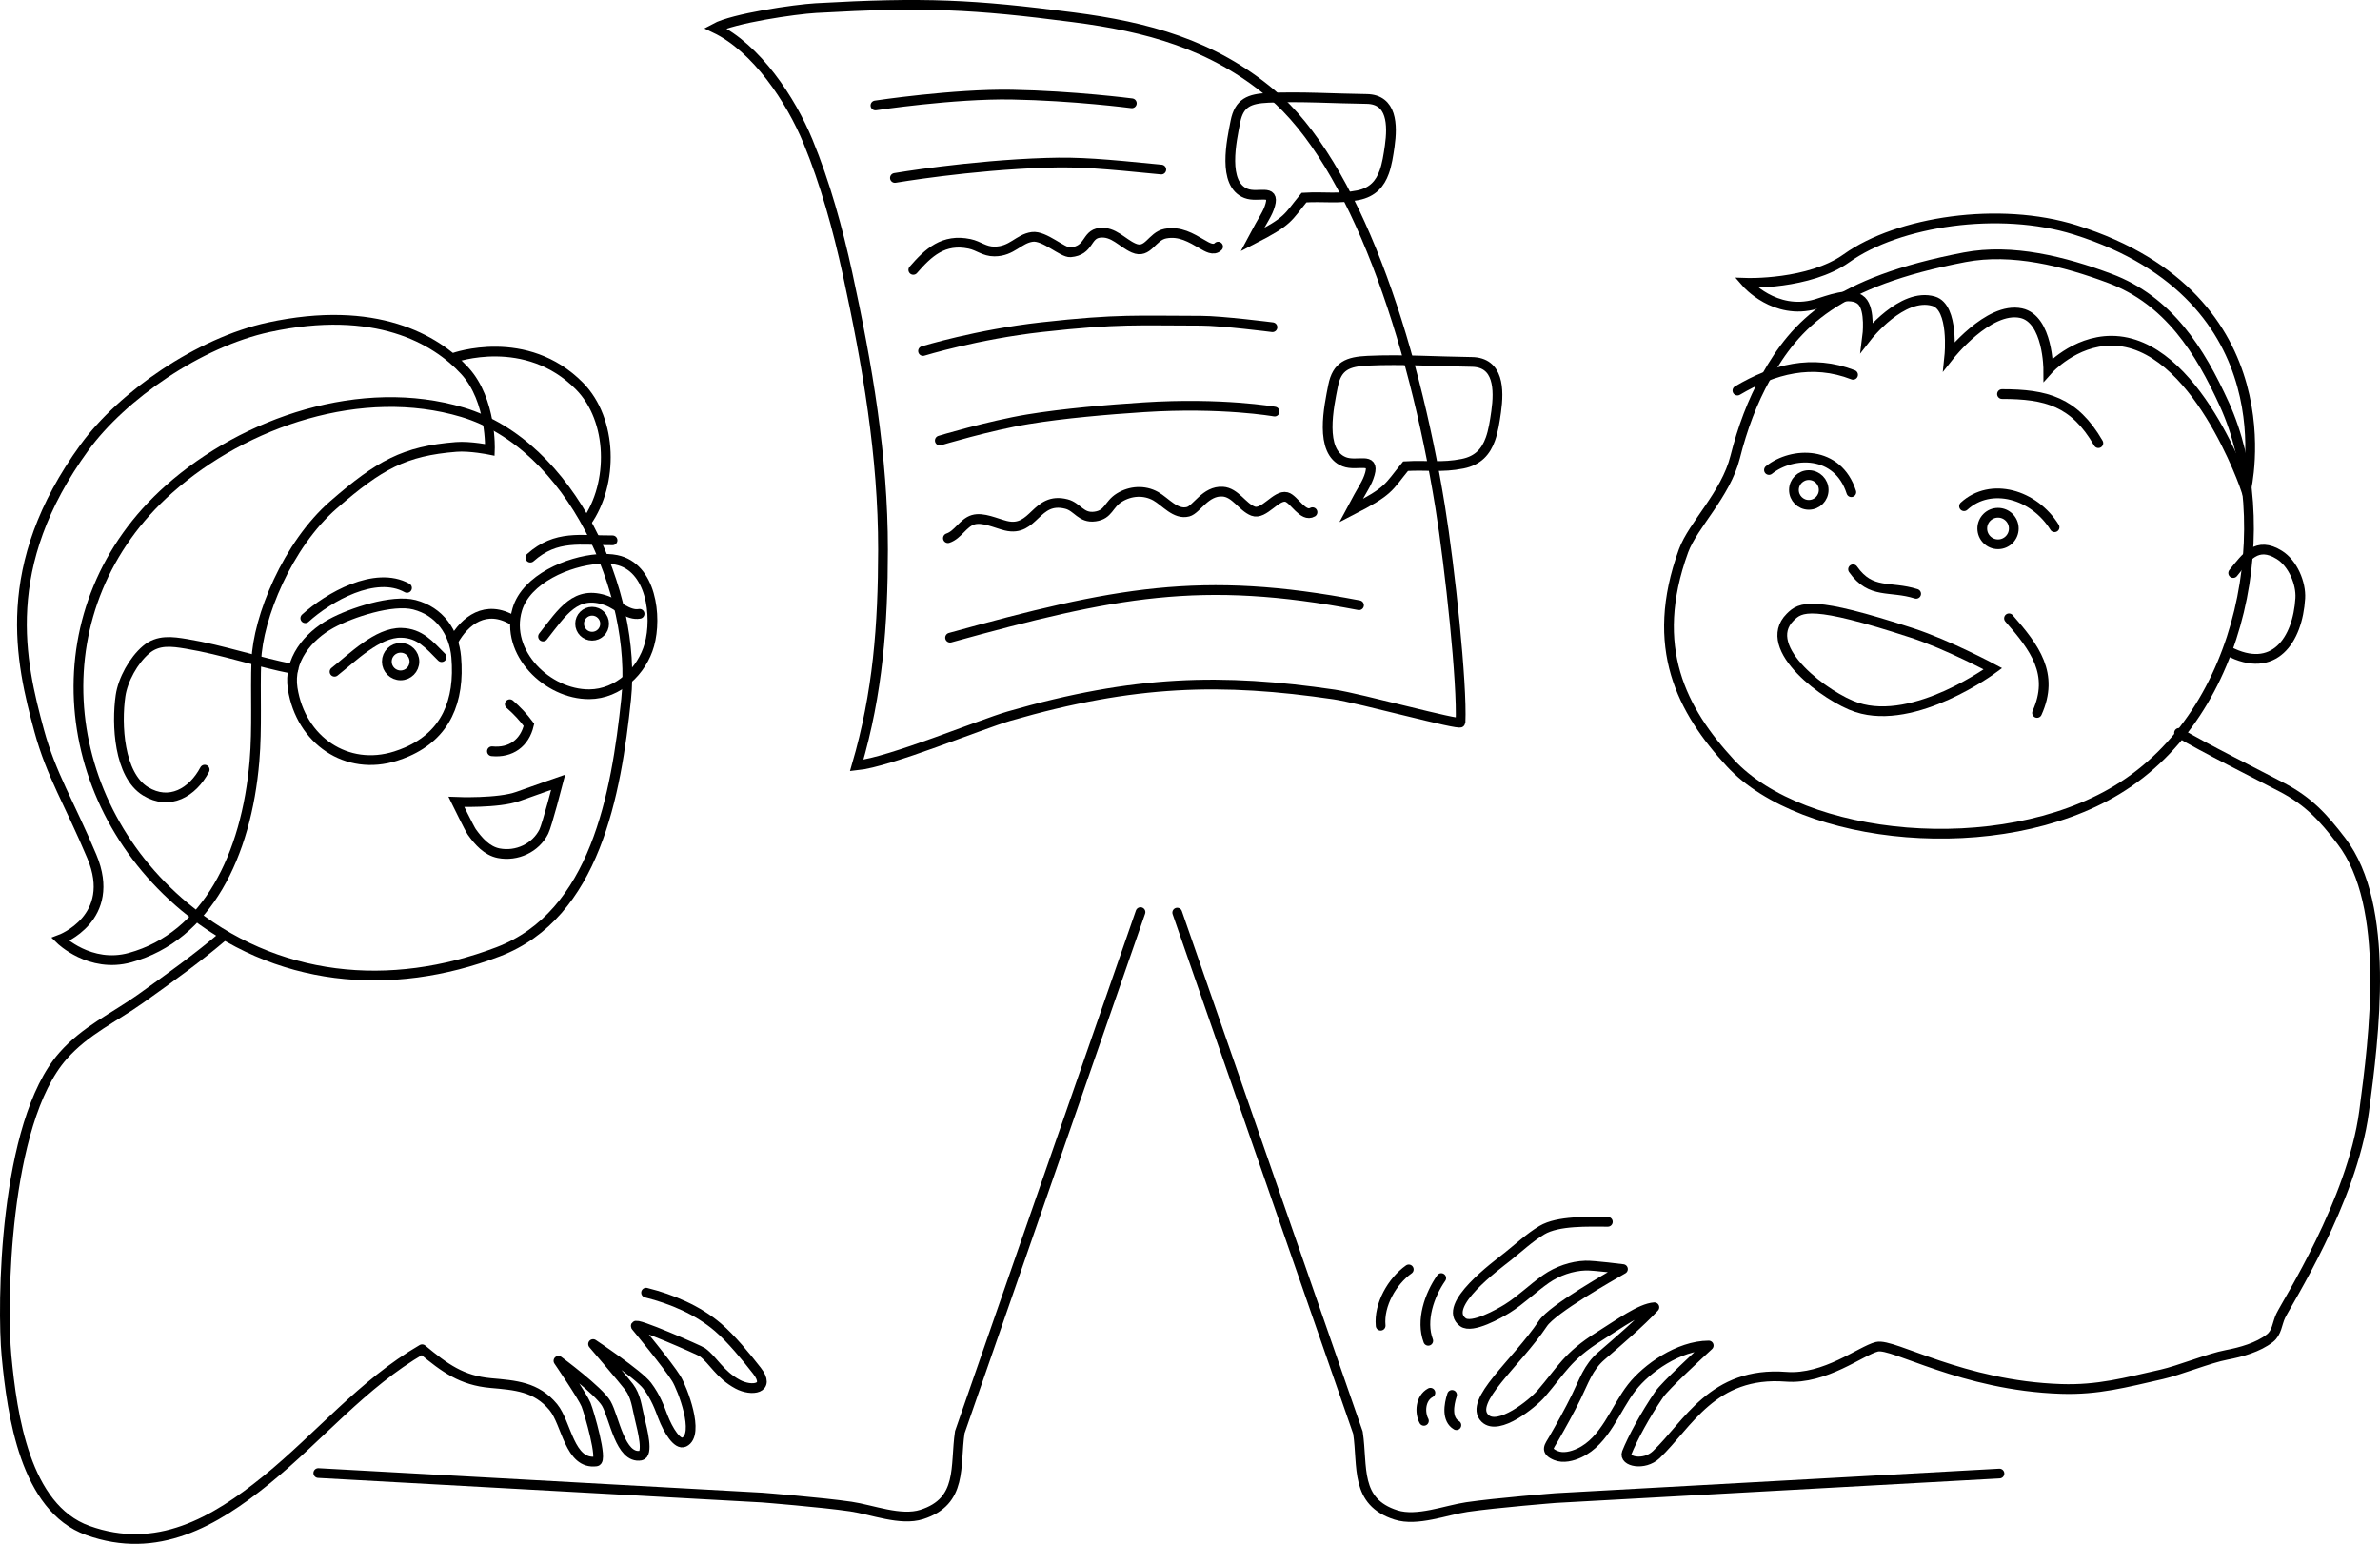 <?xml version="1.0" encoding="utf-8"?>
<!-- Generator: Adobe Illustrator 15.0.0, SVG Export Plug-In . SVG Version: 6.00 Build 0)  -->
<!DOCTYPE svg PUBLIC "-//W3C//DTD SVG 1.1//EN" "http://www.w3.org/Graphics/SVG/1.1/DTD/svg11.dtd">
<svg version="1.1" id="Layer_1" xmlns="http://www.w3.org/2000/svg" xmlns:xlink="http://www.w3.org/1999/xlink" x="0px" y="0px"
	 width="733.32px" height="475.735px" viewBox="0 0 733.32 475.735" style="enable-background:new 0 0 733.32 475.735;"
	 xml:space="preserve">
<style type="text/css">
<![CDATA[
	.st0{fill:none;stroke:#000000;stroke-width:3;stroke-linecap:round;stroke-linejoin:round;stroke-miterlimit:10;}
	.st1{fill:none;stroke:#000000;stroke-width:2.7;stroke-linecap:round;stroke-miterlimit:10;}
	.st2{fill:none;stroke:#000000;stroke-width:3;stroke-linecap:round;stroke-miterlimit:10;}
]]>
</style>
<path class="st2" d="M616.069,454.065l-80.52,4.446l-56.229,3.107c0,0-18.278,1.446-27.347,2.774
	c-6.487,0.95-15.319,4.51-21.838,2.437c-12.764-4.06-10.164-14.856-11.728-25.347l-55.68-160.266"/>
<path class="st2" d="M98.069,453.913l80.52,4.445l56.229,3.108c0,0,18.278,1.446,27.347,2.774c6.488,0.949,15.319,4.51,21.838,2.437
	c12.764-4.06,10.164-14.856,11.728-25.347l55.68-160.266"/>
<path class="st2" d="M261.164,84.426c6.053,27.873,10.934,56.164,10.905,84.934c-0.023,23.241-1.561,44.143-8.114,66.518
	c10.281-1.048,38.114-12.65,46.927-15.198c38.688-11.183,65.732-11.731,100.188-6.683c7.877,1.154,38.894,9.675,38.943,8.61
	c0.557-11.86-3.228-47.546-6.276-66.444c-8.334-51.666-26.334-105.666-52.044-127.287c-18.191-15.297-38.434-20.623-60.956-23.545
	c-30.833-4-45.853-4.727-79.334-2.834c-6.522,0.369-25.499,3.166-31.071,6.186c12.732,6.068,23.338,22.066,28.638,34.939
	C254.22,56.376,258.129,70.442,261.164,84.426z"/>
<path class="st2" d="M56.88,279.429c27.99,23.353,63.549,26.465,96.584,13.869c29.999-11.438,36.39-48.791,39.454-77.798
	c3.464-32.789-16.976-78.487-50.411-88.471c-30.936-9.235-66.924,2.824-90.452,23.72C11.94,186.375,16.467,245.712,56.88,279.429z"
	/>
<path class="st2" d="M125.437,231.667c11.867-5.198,16.306-15.541,15.133-29.195c-0.658-7.666-5.091-14.084-12.879-16.113
	c-6.776-1.766-19.517,2.432-25.608,5.766c-7.231,3.958-13.273,11.324-11.908,20.02c2.518,16.029,16.688,25.628,31.734,20.846
	C123.15,232.594,124.326,232.153,125.437,231.667z"/>
<path class="st2" d="M184.157,172.272c-8.913,0.666-22.001,6.053-24.792,15.561c-3.889,13.254,9.292,26.188,22.228,26.095
	c8.928-0.063,16.246-7.195,18.484-15.21c2.436-8.726,0.635-24.002-10.146-26.193C188.284,172.188,186.3,172.112,184.157,172.272z"/>
<path class="st2" d="M157.069,216.997c2.211,1.904,4.181,4.021,5.91,6.35c-1.309,5.619-5.589,8.734-11.41,8.15"/>
<path class="st2" d="M103.069,206.997c5.44-4.264,13.239-12.182,20.594-11.995c5.766,0.146,8.607,3.696,12.406,7.495"/>
<path class="st2" d="M197.069,189.143c-3.514,0.662-6.896-2.87-10.063-4.023c-9.61-3.5-13.724,3.459-19.688,11.023"/>
<circle class="st2" cx="123.437" cy="203.864" r="4.25"/>
<path class="st1" d="M186.286,192.198c0,2.125-1.723,3.849-3.85,3.849s-3.85-1.724-3.85-3.849c0-2.129,1.723-3.851,3.85-3.851
	S186.286,190.069,186.286,192.198z"/>
<path class="st2" d="M158.07,191.163c-8.334-5-14.859,0.051-18.334,6.334"/>
<path class="st2" d="M82.808,100.848c32.887-7.102,51.422,3.631,60.387,13.398c8.375,9.125,7.75,24.375,7.75,24.375
	s-6.108-1.244-10.381-0.902c-15.994,1.277-23.653,5.54-37.744,17.777c-14.25,12.375-23.375,34.75-23.839,48.102
	c-0.354,10.186,0.297,20.655-0.57,30.899c-2.466,29.124-14.688,54.061-38.333,60.591c-12.341,3.408-21.508-5.592-21.508-5.592
	s17.718-6.548,9.729-25.575c-6.896-16.425-12.554-25.217-16.229-38.758c-5.766-21.234-12.667-50.667,14-87.333
	C37.593,121.986,61.265,105.5,82.808,100.848z"/>
<path class="st2" d="M180.736,160.831c8.369-11.823,8.066-31.445-2.167-41.834c-16.5-16.75-38.75-8.75-38.75-8.75"/>
<path class="st2" d="M90.402,206.163c-11.063-2.14-21.697-5.894-32.909-7.749c-4.52-0.748-8.786-1.358-12.507,1.808
	c-3.824,3.254-7.123,9.198-7.85,14.176c-1.274,8.739-0.525,24.397,7.699,29.432c7.366,4.509,14.479,0.412,18.233-6.665"/>
<path class="st2" d="M197.805,399.415"/>
<path class="st2" d="M544.127,116.229c-4.184,7.452-7.268,15.77-9.499,24.639c-2.896,11.517-13.026,20.952-15.906,28.87
	c-10.841,29.811-0.454,49.254,14.458,65.404c22.132,23.969,82.826,30.195,119.102,8.261c39.969-24.166,49.326-83.1,33.129-118.732
	c-7.593-16.706-17.266-32.113-35.368-38.893c-13.988-5.239-30.064-9.303-44.699-6.504
	C565.563,86.882,553.327,99.839,544.127,116.229z"/>
<path class="st2" d="M551.573,190.184c-9.503,9.506,11.361,24.804,20.551,27.799c17.959,5.853,41.937-11.903,41.937-11.903
	s-13.899-7.438-25.021-11.068C558.175,184.939,554.812,186.944,551.573,190.184z"/>
<path class="st2" d="M590.396,182.978c-8.124-2.573-13.911,0.293-19.435-7.558"/>
<path class="st2" d="M633.046,162.463c-6.3-10.156-19.616-14.037-27.893-6.479"/>
<circle class="st2" cx="615.627" cy="162.859" r="4.859"/>
<circle class="st2" cx="557.322" cy="150.982" r="4.584"/>
<path class="st2" d="M570.422,151.666c-4.139-12.957-18.175-12.597-25.375-6.838"/>
<path class="st2" d="M616.85,121.433c13.612,0,22.281,2.312,29.693,15.116"/>
<path class="st2" d="M535.331,120.353c11.185-6.632,23.011-9.755,35.631-4.858"/>
<path class="st2" d="M619.009,190.536c7.929,9.055,14.062,17.138,8.638,29.153"/>
<path class="st2" d="M692.069,150.997c0,0-15.5-46-41.5-46c-11.511,0-19.453,8.91-19.453,8.91s-0.024-15.62-8.38-17.41
	c-10.078-2.16-22.111,13.15-22.111,13.15s1.542-14.939-4.829-16.826c-9.718-2.879-20.482,10.915-20.482,10.915
	s1.082-8.299-1.724-11.023c-3.28-3.184-10.577-0.011-14.145,1.008c-12.597,3.599-21.375-6.557-21.375-6.557
	s19.333,0.667,30.91-7.611c15.868-11.347,47.09-16.055,70.423-8.722C706.282,91.85,692.069,150.997,692.069,150.997z"/>
<path class="st0" d="M671.403,225.83c7.224,4.35,24.166,12.815,31.833,16.85c8.149,4.288,12.654,9.266,18.187,16.484
	c15.285,19.944,10.07,60.217,6.989,83.374c-3.675,27.626-23.811,58.955-25.701,62.959c-1.127,2.388-1.109,5.141-3.316,6.865
	c-3.643,2.847-8.924,4.305-13.324,5.135c-5.476,1.032-14.575,4.773-20,6c-11.199,2.53-19.642,4.872-31,4.5
	c-30.5-1-51.75-14.21-56.75-13c-4.869,1.179-15.994,10.178-28,9.25c-22.667-1.751-30.25,14.75-40,24
	c-3.739,3.547-10.146,2.113-9.083-0.583c1.678-4.259,5.719-11.772,10-18c1.833-2.667,12.474-12.483,15.243-15.048
	c-9.342,0.04-19.159,7.131-23.659,12.881c-5.107,6.525-8.18,16.521-16.25,20.25c-2.105,0.973-4.909,1.724-7.184,0.768
	c-3.481-1.465-2.047-2.775-0.724-5.092c2.521-4.411,4.79-8.471,6.991-12.942c2.367-4.808,3.691-9.161,7.75-12.649
	c4.721-4.06,12.124-10.43,16.333-15c-4.229,0.261-10.917,5.166-16.917,8.916c-9.955,6.222-11.75,10.5-17.959,17.691
	c-2.64,3.058-13.164,11.631-17.3,7.624c-5.368-5.202,9.714-17.04,17.842-29.232c3-4.5,20.98-14.649,24.658-16.765
	c0,0-9.012-1.158-11.552-1.079c-4.201,0.13-8.648,1.688-12.107,4.088c-4.15,2.88-7.828,6.573-11.999,9.164
	c-2.416,1.501-10.845,6.301-13.671,4.193c-6.753-5.034,10.458-17.563,13.737-20.176c3.378-2.691,6.886-5.967,10.592-8.174
	c5.028-2.995,14.242-2.585,20.343-2.585"/>
<path class="st0" d="M199.069,398.33c8,2,15.976,5.398,22.111,10.642c4.123,3.522,8.734,9.176,12.023,13.388
	c4.43,5.673-1.629,6.473-5.876,4.204c-5.592-2.988-7.508-7.399-10.925-9.899c-0.785-0.574-21.177-9.534-20.5-8
	c0,0,10.01,12.092,12.5,16.167c1.833,3,7.333,17.167,2.417,19.541c-2.098,1.013-4.941-3.602-6.583-7.874
	c-1.015-2.64-2.104-5.86-4.833-9.5c-2.625-3.5-16.667-12.833-16.667-12.833s9.527,11.135,11.083,13.207
	c2.162,2.877,2.372,6.001,3.25,9.625c1,4.125,2.75,11.125,0.352,11.538c-6.328,1.09-8.14-11.775-10.602-16.038
	c-2.294-3.977-14.75-13.166-14.75-13.166s7.5,11,8.5,13.5s5.245,17.227,3.167,17.5c-8.308,1.098-9.113-11.729-13.241-16.719
	c-5.254-6.351-11.727-6.748-19.3-7.43c-8.932-0.805-14.127-4.599-21.132-10.416c-18.449,10.722-31.514,26.871-47.857,40.16
	c-16.166,13.146-33.9,23.333-55.17,15.669c-19.327-6.965-23.303-35.611-25.027-53.75c-1.453-15.271-0.939-71.682,17.411-92.497
	c6.957-7.892,15.658-11.731,23.88-17.595c8.554-6.101,17.374-12.38,25.436-19.257"/>
<path class="st2" d="M444.069,393.831c-3.672,5.239-6.35,13.119-4,19.333"/>
<path class="st2" d="M434.069,391.164c-5.125,3.624-9.281,10.91-8.667,17.333"/>
<path class="st2" d="M418.736,186.497c-48.667-9.333-75.333-4-126,10"/>
<path class="st2" d="M292.069,165.831c3.128-1.033,4.661-4.752,7.774-5.674c3.013-0.893,7.06,1.107,10.062,1.839
	c8.854,2.159,9.108-9.126,18.681-6.683c3.437,0.879,4.482,4.455,8.816,3.85c4.272-0.596,4.045-3.694,7.501-5.832
	c3.398-2.104,7.657-2.395,11.17-0.434c3.013,1.682,6.102,5.804,9.995,4.793c2.642-0.686,5.335-6.526,10.668-6.193
	c3.89,0.242,6.014,4.708,9.333,6c3.374,1.313,7.145-5.154,10.334-4.333c2.335,0.603,5.099,6.368,8,4.667"/>
<path class="st2" d="M375.319,75.997c-1.404,1.414-3.445,0.107-4.817-0.689c-3.553-2.064-6.959-4.153-11.42-3.316
	c-4.237,0.795-5.31,6.391-9.769,4.443c-3.598-1.572-6.182-5.193-10.494-4.687c-4.25,0.499-3,5.499-9,5.999
	c-2.404,0.2-8-5.25-11.75-4.75c-4.213,0.562-6.25,4.5-11.667,4.5c-3.163,0-4.798-1.752-7.666-2.351
	c-8.02-1.676-12.686,2.655-17.334,8.017"/>
<path class="st2" d="M348.736,31.831c0,0-18-2.334-37-2.667c-17.882-0.313-42,3.333-42,3.333"/>
<path class="st2" d="M392.069,100.831c0,0-15.667-2-22-2c-19.36,0-25.333-0.667-49.085,1.98c-19.93,2.223-36.582,7.352-36.582,7.352
	"/>
<path class="st2" d="M459.211,135.331c-1.352,3.756-3.722,6.601-8.569,7.562c-6.497,1.288-10.748,0.359-17.554,0.757
	c-5.522,6.721-4.729,7.514-16.837,13.719c3.741-7.086,4.973-8.319,5.834-11.35c1.526-5.373-3.907-2.19-7.889-3.721
	c-7.842-3.039-4.662-17.268-3.462-23.383c1.214-6.192,4.583-7.479,10.665-7.76c10.734-0.496,21.35,0.244,32.063,0.371
	c8.352,0.099,8.492,8.499,7.528,15.338C460.563,129.899,460.115,132.819,459.211,135.331z"/>
<path class="st2" d="M426.509,53.019c-1.279,3.552-3.521,6.244-8.108,7.153c-6.146,1.219-10.168,0.34-16.606,0.716
	c-5.225,6.358-4.475,7.108-15.93,12.979c3.539-6.704,4.705-7.871,5.52-10.738c1.444-5.084-3.697-2.072-7.464-3.521
	c-7.419-2.874-4.41-16.337-3.275-22.122c1.149-5.858,4.336-7.074,10.091-7.341c10.155-0.47,20.199,0.231,30.334,0.351
	c7.902,0.094,8.034,8.041,7.123,14.512C427.788,47.879,427.364,50.641,426.509,53.019z"/>
<path class="st2" d="M357.819,52.247c-17.75-1.75-25.083-2.416-35.417-2.083c-23.918,0.772-46.667,4.667-46.667,4.667"/>
<path class="st2" d="M392.736,126.831c0,0-16.173-2.889-40.333-1.334c-10.975,0.706-24.771,1.898-35.645,3.688
	c-12.021,1.979-27.188,6.563-27.188,6.563"/>
<path class="st2" d="M447.403,429.831c-1.037,3.161-1.659,7.563,1.333,9.333"/>
<path class="st2" d="M438.736,437.831c-1.359-2.571-1.131-6.967,2-8.667"/>
<path class="st2" d="M686.585,200.616c14.041,7.379,21.388-3.319,22.174-16.262c0.279-4.578-2.254-10.742-6.454-13.354
	c-6.912-4.304-10.199,0.609-14.216,5.579"/>
<path class="st2" d="M94.069,190.497c7.118-6.465,21.568-14.752,31.333-9.332"/>
<path class="st2" d="M163.402,171.831c8.028-7.142,15.487-5.264,25.334-5.334"/>
<path class="st2" d="M171.982,241.049c0,0-8.318,2.896-12.361,4.362c-6.103,2.212-18.999,1.687-18.999,1.687
	s4.071,8.312,4.741,9.251c2.035,2.853,4.66,5.859,8.286,6.564c5.577,1.081,11.394-1.614,13.92-6.667
	C168.569,254.247,171.982,241.049,171.982,241.049z"/>
</svg>
